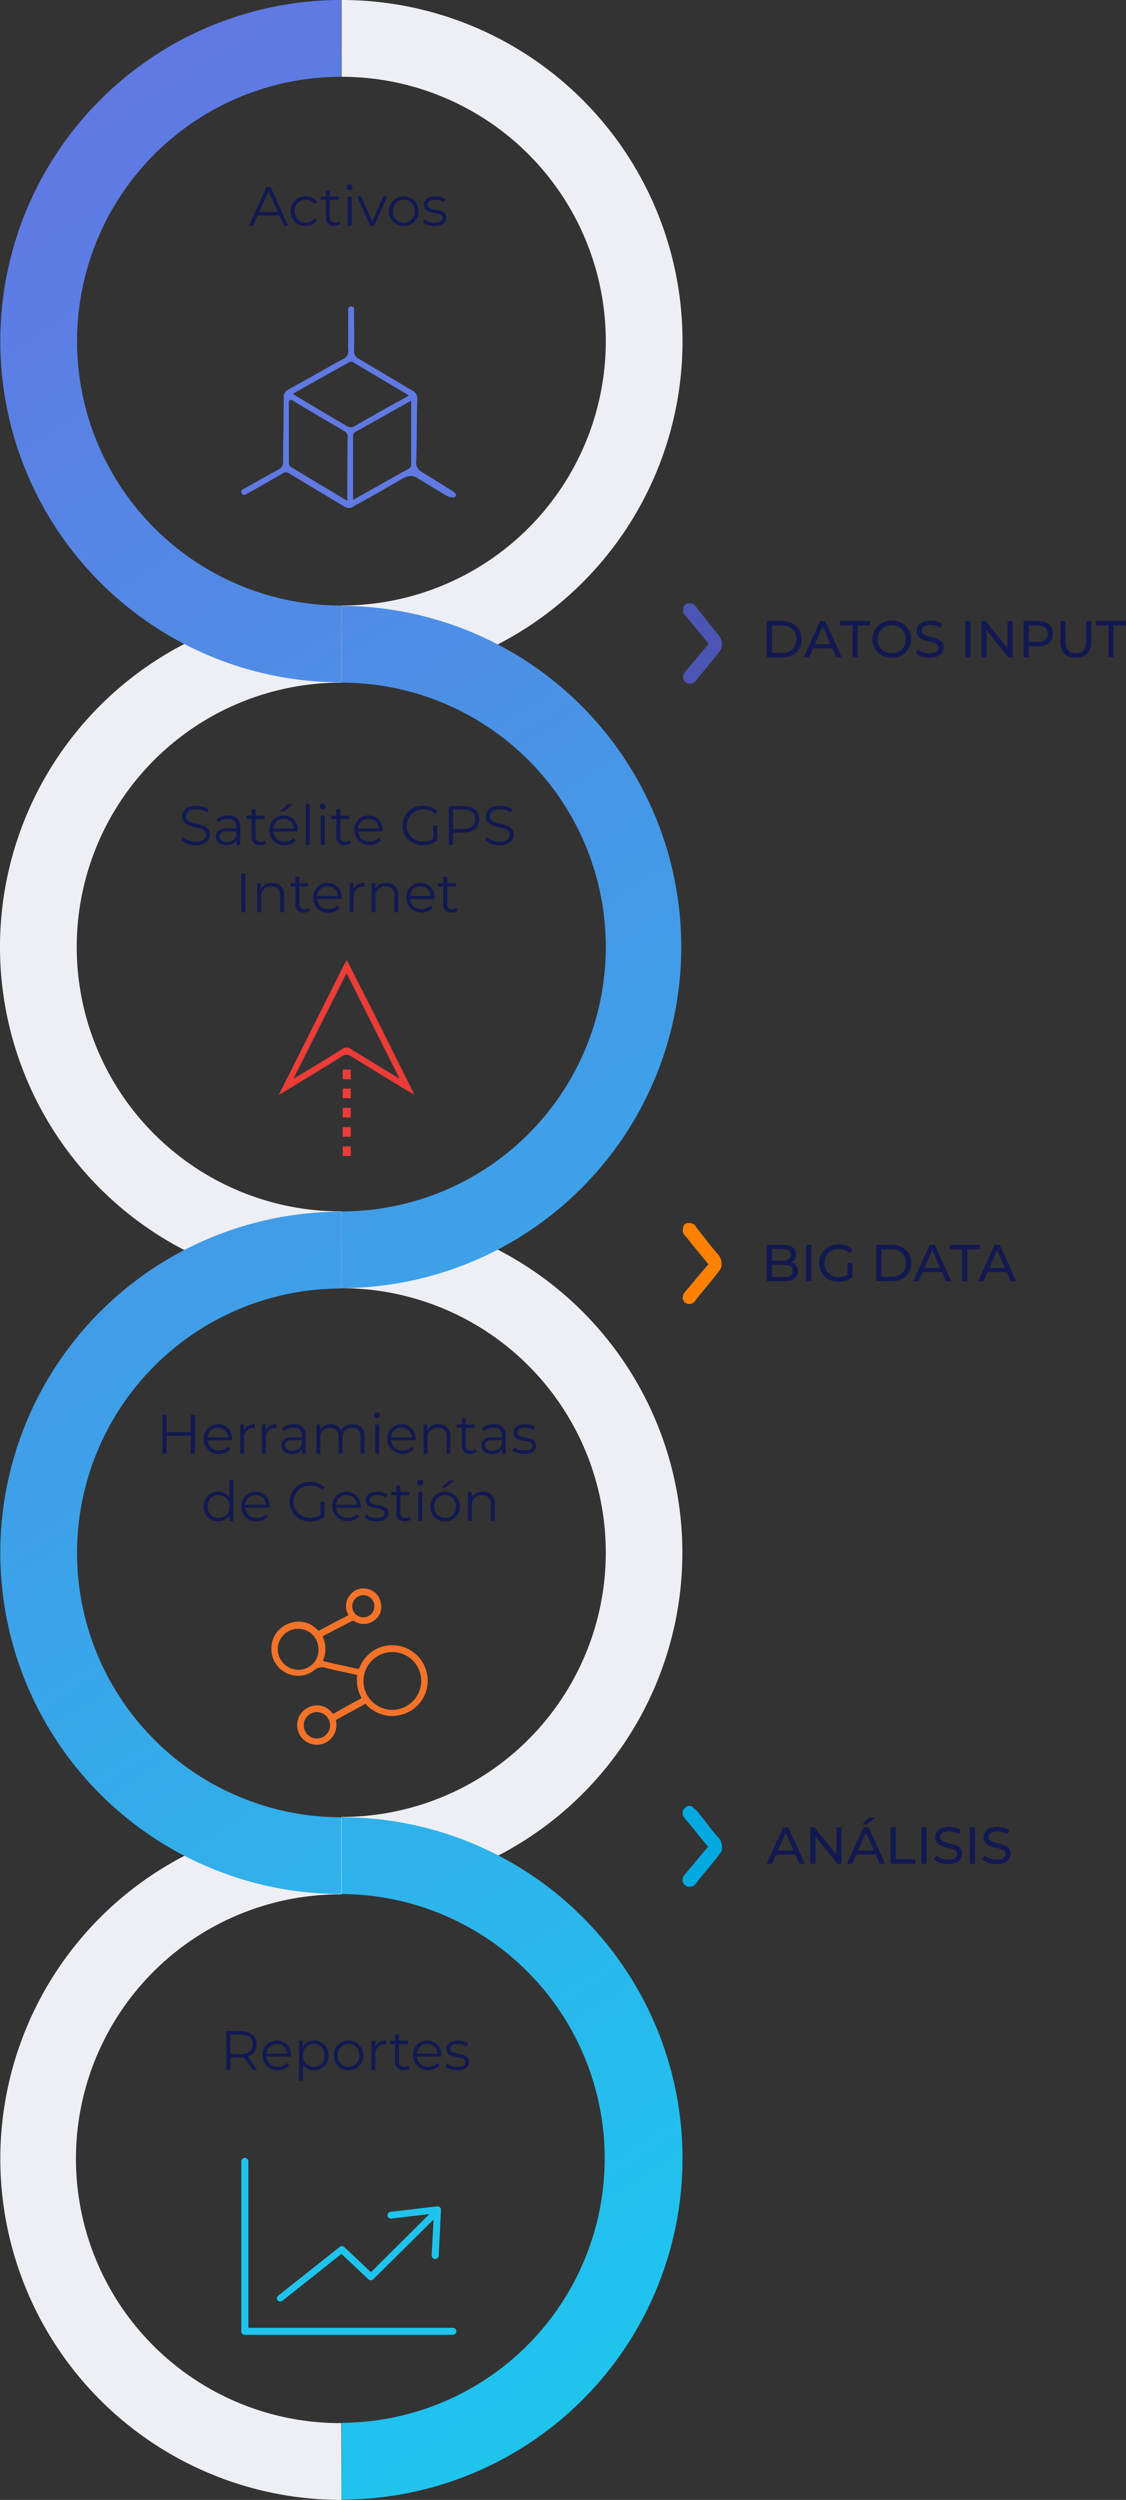 <svg xmlns="http://www.w3.org/2000/svg" xmlns:xlink="http://www.w3.org/1999/xlink" width="244.25" height="541.92" viewBox="0 0 244.25 541.92">
  <rect x="0" y="0" width="244.25" height="541.92" fill="#333333" stroke="none"/>
  <defs>
    <linearGradient id="linear-gradient" x1="1.005" y1="0.433" x2="-0.006" y2="0.611" gradientUnits="objectBoundingBox">
      <stop offset="0" stop-color="#1fc4ed"/>
      <stop offset="1" stop-color="#6079e3"/>
    </linearGradient>
  </defs>
  <g id="Grupo_17398" data-name="Grupo 17398" transform="translate(-48.749 -3018.251)">
    <g id="Grupo_17397" data-name="Grupo 17397" transform="translate(196.799 3018.251) rotate(90)">
      <path id="Unión_2" data-name="Unión 2" d="M131.337,74.094v-.07H147.98v.07a57.312,57.312,0,0,0,114.624,0v-.07h16.644v.07a73.955,73.955,0,0,1-147.911,0Zm262.673-.07v-.07h-.14a57.311,57.311,0,1,0-114.622,0H262.673a73.92,73.92,0,1,1,147.841,0h.139v.07a57.312,57.312,0,1,0,114.623,0l16.644-.07v.07a73.955,73.955,0,0,1-147.911,0Zm-262.743-.07a57.311,57.311,0,1,0-114.622,0H0a73.955,73.955,0,0,1,147.911,0Z" transform="translate(0 0)" fill="#edeff4"/>
      <path id="Unión_1" data-name="Unión 1" d="M262.673,73.955h16.644a57.311,57.311,0,1,0,114.623,0h16.644a73.955,73.955,0,0,1-147.911,0ZM0,73.955H16.645a57.311,57.311,0,1,0,114.622,0h16.645A73.955,73.955,0,0,1,0,73.955Zm525.207-.07a57.312,57.312,0,0,0-114.623,0H393.94a73.955,73.955,0,0,1,147.911,0Zm-262.6,0a57.312,57.312,0,0,0-114.624,0H131.337a73.955,73.955,0,0,1,147.909,0Z" transform="translate(0 0.07)" fill="url(#linear-gradient)"/>
    </g>
    <path id="Trazado_8847" data-name="Trazado 8847" d="M7.671,13.108h.938L4.761,4.689H3.883L.035,13.108H.961l1.01-2.249h4.69ZM2.295,10.137,4.314,5.615l2.019,4.522Zm10.091,3.031a2.785,2.785,0,0,0,2.478-1.253l-.637-.433a2.14,2.14,0,0,1-1.84.93A2.318,2.318,0,0,1,9.993,9.946,2.325,2.325,0,0,1,12.387,7.48a2.15,2.15,0,0,1,1.841.938l.637-.433a2.763,2.763,0,0,0-2.478-1.253,3.114,3.114,0,0,0-3.26,3.211,3.124,3.124,0,0,0,3.26,3.226Zm7.253-1.058a1.413,1.413,0,0,1-.938.325,1.013,1.013,0,0,1-1.095-1.155V7.5H19.53V6.782H17.607V5.4h-.854V6.782H15.622V7.5h1.131v3.824a1.675,1.675,0,0,0,1.852,1.841,2.033,2.033,0,0,0,1.335-.445ZM21.924,5.4a.614.614,0,0,0,.627-.627.639.639,0,1,0-.627.625Zm-.432,7.71h.854V6.782h-.854ZM29.2,6.782,26.808,12.17,24.44,6.782h-.892l2.8,6.327h.878l2.815-6.327Zm4.45,6.386a3.112,3.112,0,0,0,3.211-3.224,3.217,3.217,0,1,0-6.435,0,3.122,3.122,0,0,0,3.224,3.224Zm0-.758a2.316,2.316,0,0,1-2.357-2.466,2.354,2.354,0,1,1,4.7,0,2.307,2.307,0,0,1-2.345,2.467Zm6.651.758c1.648,0,2.61-.71,2.61-1.8,0-2.43-4.1-1.143-4.1-2.85,0-.6.5-1.045,1.648-1.045a3.243,3.243,0,0,1,1.864.541l.373-.685a4.287,4.287,0,0,0-2.237-.589c-1.611,0-2.5.769-2.5,1.8,0,2.5,4.1,1.2,4.1,2.85,0,.627-.493,1.034-1.7,1.034a3.821,3.821,0,0,1-2.249-.709l-.385.673a4.226,4.226,0,0,0,2.574.779Z" transform="translate(102.683 3054.083)" fill="#121951"/>
    <g id="Grupo_15" data-name="Grupo 15" transform="translate(101.09 3084.698)">
      <path id="Trazado_35" data-name="Trazado 35" d="M109.53,139.763a2.341,2.341,0,0,1-1.184-2.577c.139-4.318.07-8.7.209-13.022a2.1,2.1,0,0,0-1.253-2.159c-3.83-2.228-7.59-4.526-11.421-6.755a1.775,1.775,0,0,1-1.045-1.811c.07-2.716,0-5.5,0-8.217,0-.557.209-1.323-.627-1.323s-.627.766-.627,1.323c0,2.716-.07,5.362,0,8.078a1.918,1.918,0,0,1-1.184,2.02c-3.969,2.159-7.8,4.387-11.769,6.546a1.776,1.776,0,0,0-1.045,1.811c0,4.6-.139,9.192-.139,13.788a1.776,1.776,0,0,1-1.045,1.811c-2.368,1.253-4.666,2.577-7.033,3.9-.418.279-1.253.418-.905,1.184.418.766.975.209,1.462-.07,2.437-1.323,4.875-2.716,7.242-4.109a1.358,1.358,0,0,1,1.671-.07c4.109,2.507,7.939,4.8,12.047,7.242a1.723,1.723,0,0,0,1.95-.209c3.412-1.811,6.755-3.76,10.1-5.71,1.323-.766,2.437-1.184,3.76-.279,0,0,6.546,3.969,6.2,3.76-.766-.418,1.184.766,1.88.209.627-.7-.487-1.045-.487-1.184Zm-16.156,6.267c-4.248-2.577-8.148-4.875-12.047-7.242-.557-.279-.627-.7-.627-1.253V124.373c.627-.487.905-.07,1.184.139,3.482,2.089,7.033,4.178,10.515,6.2.487.279,1.045.557,1.045,1.323C93.375,136.63,93.375,141.156,93.375,146.031Zm0-16.156c-3.9-2.3-7.8-4.6-11.838-7.033,4.178-2.368,8.148-4.6,12.187-6.824a.938.938,0,0,1,1.114.07c3.9,2.368,7.869,4.666,11.908,7.1-4.109,2.3-8.148,4.526-12.117,6.824A1.565,1.565,0,0,1,93.375,129.875ZM106.815,139c-4.039,2.228-8.078,4.526-12.187,6.824V132.034a.9.9,0,0,1,.418-.905c4.039-2.228,8.078-4.526,12.187-6.824v13.788a.955.955,0,0,1-.418.905Z" transform="translate(-70.381 -103.9)" fill="#6079e3"/>
    </g>
    <path id="Trazado_8849" data-name="Trazado 8849" d="M3.937,13.178c2.153,0,3.139-1.058,3.139-2.3,0-3.064-5.184-1.671-5.184-3.981,0-.842.685-1.527,2.228-1.527a4.334,4.334,0,0,1,2.309.7l.3-.71a4.753,4.753,0,0,0-2.612-.742c-2.141,0-3.1,1.07-3.1,2.309,0,3.115,5.184,1.7,5.184,4,0,.83-.685,1.492-2.261,1.492A4.134,4.134,0,0,1,1.16,11.4l-.348.685a4.565,4.565,0,0,0,3.125,1.093Zm7.11-6.444a4.017,4.017,0,0,0-2.577.854l.385.637a3.223,3.223,0,0,1,2.105-.746c1.179,0,1.792.589,1.792,1.671v.385H10.746c-1.816,0-2.441.818-2.441,1.792,0,1.095.878,1.841,2.309,1.841a2.375,2.375,0,0,0,2.177-1.045v.985h.818V9.187A2.246,2.246,0,0,0,11.047,6.734Zm-.3,5.761c-1.01,0-1.6-.457-1.6-1.191,0-.65.4-1.131,1.624-1.131h1.985v1.034A2.024,2.024,0,0,1,10.746,12.495Zm8.217-.385a1.413,1.413,0,0,1-.938.325,1.013,1.013,0,0,1-1.095-1.155V7.5h1.924V6.782H16.929V5.4h-.854V6.782h-1.13V7.5h1.131v3.824a1.675,1.675,0,0,0,1.852,1.841,2.033,2.033,0,0,0,1.335-.445Zm6.084-7.793H23.9L22.257,5.807H23.1Zm1.058,5.629a3.015,3.015,0,0,0-3.064-3.211A3.047,3.047,0,0,0,19.95,9.945a3.134,3.134,0,0,0,3.32,3.224,3.114,3.114,0,0,0,2.439-1.036l-.481-.553a2.494,2.494,0,0,1-1.937.831,2.342,2.342,0,0,1-2.49-2.2h5.292C26.093,10.114,26.106,10.017,26.106,9.945ZM23.038,7.467a2.2,2.2,0,0,1,2.249,2.105H20.8a2.2,2.2,0,0,1,2.237-2.105Zm4.811,5.641H28.7V4.184h-.854ZM31.518,5.4a.614.614,0,0,0,.627-.627.639.639,0,1,0-.627.625Zm-.433,7.71h.854V6.782h-.854Zm6.267-1a1.413,1.413,0,0,1-.938.325,1.013,1.013,0,0,1-1.095-1.155V7.5h1.924V6.782H35.319V5.4h-.854V6.782h-1.13V7.5h1.131v3.824a1.675,1.675,0,0,0,1.852,1.841,2.033,2.033,0,0,0,1.335-.445ZM44.5,9.945a3.015,3.015,0,0,0-3.064-3.211,3.047,3.047,0,0,0-3.094,3.212,3.343,3.343,0,0,0,5.76,2.188l-.481-.553a2.494,2.494,0,0,1-1.937.831,2.342,2.342,0,0,1-2.49-2.2h5.292c0-.1.012-.194.012-.265ZM41.429,7.467a2.2,2.2,0,0,1,2.249,2.105H39.191a2.2,2.2,0,0,1,2.237-2.105ZM55.5,11.737a3.645,3.645,0,0,1-2.2.65A3.45,3.45,0,0,1,49.7,8.9,3.653,3.653,0,0,1,55.85,6.4l.553-.565a4.148,4.148,0,0,0-3.127-1.215A4.237,4.237,0,0,0,48.826,8.9a4.233,4.233,0,0,0,4.438,4.279,4.645,4.645,0,0,0,3.091-1.07V8.9H55.5Zm6.518-7.048H58.868v8.419h.89V10.45h2.261c2.141,0,3.44-1.082,3.44-2.875S64.16,4.689,62.019,4.689Zm-.024,4.979H59.758V5.458H62c1.684,0,2.577.769,2.577,2.117,0,1.323-.893,2.093-2.577,2.093Zm7.831,3.51c2.153,0,3.139-1.058,3.139-2.3,0-3.064-5.184-1.671-5.184-3.981,0-.842.685-1.527,2.228-1.527a4.334,4.334,0,0,1,2.309.7l.3-.71a4.753,4.753,0,0,0-2.61-.746c-2.141,0-3.1,1.07-3.1,2.309,0,3.115,5.184,1.7,5.184,4,0,.83-.685,1.492-2.261,1.492A4.134,4.134,0,0,1,67.05,11.4l-.348.685A4.565,4.565,0,0,0,69.825,13.178Z" transform="translate(87.244 3188.292)" fill="#121951"/>
    <path id="Trazado_8848" data-name="Trazado 8848" d="M1.969,13.329h.89V4.91h-.89ZM8.644,6.955A2.659,2.659,0,0,0,6.238,8.17V7H5.421v6.327h.854V10.01A2.075,2.075,0,0,1,8.488,7.724a1.766,1.766,0,0,1,1.9,2.019v3.586h.854V9.661a2.422,2.422,0,0,0-2.6-2.706Zm7.95,5.376a1.413,1.413,0,0,1-.938.325A1.013,1.013,0,0,1,14.562,11.5V7.724h1.924V7H14.562V5.62h-.854V7H12.575v.721h1.131v3.824a1.675,1.675,0,0,0,1.852,1.841,2.033,2.033,0,0,0,1.335-.445Zm7.144-2.164a3.015,3.015,0,0,0-3.064-3.211,3.047,3.047,0,0,0-3.091,3.211A3.134,3.134,0,0,0,20.9,13.39a3.114,3.114,0,0,0,2.439-1.036L22.86,11.8a2.494,2.494,0,0,1-1.936.831,2.342,2.342,0,0,1-2.49-2.2h5.292C23.727,10.335,23.738,10.238,23.738,10.166ZM20.672,7.689a2.2,2.2,0,0,1,2.249,2.105H18.435a2.2,2.2,0,0,1,2.237-2.105Zm5.629.553V7h-.818v6.327h.854V10.106a2.046,2.046,0,0,1,2.129-2.334c.06,0,.132.012.2.012V6.955A2.386,2.386,0,0,0,26.3,8.241Zm7.132-1.287a2.659,2.659,0,0,0-2.4,1.215V7h-.82v6.327h.854V10.01a2.075,2.075,0,0,1,2.213-2.286,1.766,1.766,0,0,1,1.9,2.019v3.586h.854V9.661A2.421,2.421,0,0,0,33.433,6.955ZM43.9,10.166a3.015,3.015,0,0,0-3.064-3.211,3.047,3.047,0,0,0-3.091,3.211A3.343,3.343,0,0,0,43.5,12.354l-.481-.553a2.494,2.494,0,0,1-1.936.831,2.342,2.342,0,0,1-2.49-2.2h5.292c0-.1.011-.194.011-.265ZM40.829,7.689a2.2,2.2,0,0,1,2.247,2.1H38.593a2.2,2.2,0,0,1,2.237-2.1Zm7.842,4.643a1.413,1.413,0,0,1-.938.325A1.013,1.013,0,0,1,46.639,11.5V7.724h1.924V7H46.639V5.62h-.854V7h-1.13v.721h1.131v3.824a1.675,1.675,0,0,0,1.852,1.841,2.033,2.033,0,0,0,1.335-.445Z" transform="translate(99.12 3202.695)" fill="#121951"/>
    <g id="Grupo_16" data-name="Grupo 16" transform="translate(109.236 3226.375)">
      <path id="Trazado_36" data-name="Trazado 36" d="M294.77,128.174c-2.089-4.178-4.318-8.5-6.407-12.674l-.557.905c-4.6,9.123-9.192,18.315-13.788,27.437a9.324,9.324,0,0,0-.418.836l1.045-.557c4.178-2.577,8.426-5.084,12.6-7.73a1.671,1.671,0,0,1,2.089,0c4.178,2.577,8.357,5.153,12.535,7.66l1.114.557Zm-5.5,6.616a1.569,1.569,0,0,0-1.95,0c-3.134,1.95-6.267,3.9-9.471,5.78a7.1,7.1,0,0,1-1.045.557c3.83-7.59,7.59-15.042,11.49-22.771,3.83,7.59,7.59,15.111,11.49,22.841C296.093,138.968,292.611,136.879,289.268,134.79Z" transform="translate(-273.6 -115.5)" fill="#eb3c38"/>
      <rect id="Rectángulo_6" data-name="Rectángulo 6" width="1.741" height="2.089" transform="translate(13.858 23.746)" fill="#eb3c38"/>
      <rect id="Rectángulo_7" data-name="Rectángulo 7" width="1.741" height="2.089" transform="translate(13.858 27.855)" fill="#eb3c38"/>
      <rect id="Rectángulo_8" data-name="Rectángulo 8" width="1.741" height="2.089" transform="translate(13.858 32.033)" fill="#eb3c38"/>
      <rect id="Rectángulo_9" data-name="Rectángulo 9" width="1.741" height="2.089" transform="translate(13.858 36.212)" fill="#eb3c38"/>
      <rect id="Rectángulo_10" data-name="Rectángulo 10" width="1.741" height="2.089" transform="translate(13.858 40.39)" fill="#eb3c38"/>
    </g>
    <path id="Trazado_8850" data-name="Trazado 8850" d="M8.127,4.689V8.442H2.859V4.689h-.89v8.419h.89V9.223H8.127v3.885h.878V4.689Zm8.96,5.256a3.015,3.015,0,0,0-3.064-3.211,3.047,3.047,0,0,0-3.091,3.211,3.134,3.134,0,0,0,3.315,3.223,3.114,3.114,0,0,0,2.444-1.035l-.481-.553a2.494,2.494,0,0,1-1.936.831,2.342,2.342,0,0,1-2.49-2.2h5.292C17.075,10.114,17.087,10.017,17.087,9.945ZM14.02,7.467A2.2,2.2,0,0,1,16.27,9.573H11.783A2.2,2.2,0,0,1,14.02,7.467Zm5.629.553V6.782h-.818v6.327h.854V9.885a2.046,2.046,0,0,1,2.129-2.334c.06,0,.132.012.2.012V6.734a2.386,2.386,0,0,0-2.37,1.287Zm4.727,0V6.782h-.818v6.327h.856V9.885a2.046,2.046,0,0,1,2.129-2.334c.06,0,.132.012.2.012V6.734A2.386,2.386,0,0,0,24.376,8.02Zm6.11-1.287a4.017,4.017,0,0,0-2.577.854l.385.637A3.223,3.223,0,0,1,30.4,7.479c1.179,0,1.792.589,1.792,1.671v.385H30.185c-1.816,0-2.441.818-2.441,1.792,0,1.095.878,1.841,2.309,1.841a2.375,2.375,0,0,0,2.177-1.045v.985h.819V9.187A2.248,2.248,0,0,0,30.486,6.734Zm-.3,5.761c-1.01,0-1.6-.457-1.6-1.191,0-.65.4-1.131,1.624-1.131h1.985v1.034A2.024,2.024,0,0,1,30.185,12.495ZM43.259,6.734a2.755,2.755,0,0,0-2.5,1.335,2.272,2.272,0,0,0-2.249-1.335,2.558,2.558,0,0,0-2.321,1.2V6.782h-.818v6.327h.854V9.789A2.039,2.039,0,0,1,38.34,7.5c1.155,0,1.828.685,1.828,2.019v3.586h.854V9.789A2.033,2.033,0,0,1,43.139,7.5c1.143,0,1.816.685,1.816,2.019v3.586h.854V9.44A2.388,2.388,0,0,0,43.259,6.734Zm5.3-1.335a.614.614,0,0,0,.627-.627.639.639,0,1,0-.627.625Zm-.433,7.71h.854V6.782H48.13Zm8.756-3.163a3.015,3.015,0,0,0-3.064-3.211,3.047,3.047,0,0,0-3.091,3.211,3.343,3.343,0,0,0,5.758,2.188l-.481-.553a2.494,2.494,0,0,1-1.937.831,2.342,2.342,0,0,1-2.49-2.2h5.292C56.874,10.114,56.886,10.017,56.886,9.945ZM53.819,7.467a2.2,2.2,0,0,1,2.249,2.105H51.582A2.2,2.2,0,0,1,53.819,7.467Zm8.035-.734a2.659,2.659,0,0,0-2.405,1.214V6.782H58.63v6.327h.854V9.789A2.075,2.075,0,0,1,61.7,7.5a1.766,1.766,0,0,1,1.9,2.019v3.586h.854V9.44A2.422,2.422,0,0,0,61.854,6.734ZM69.8,12.11a1.413,1.413,0,0,1-.938.325,1.013,1.013,0,0,1-1.095-1.155V7.5h1.924V6.782H67.771V5.4h-.854V6.782h-1.13V7.5h1.131v3.824a1.675,1.675,0,0,0,1.852,1.841,2.033,2.033,0,0,0,1.335-.445Zm4.065-5.376a4.017,4.017,0,0,0-2.577.854l.385.637a3.223,3.223,0,0,1,2.109-.745c1.179,0,1.792.589,1.792,1.671v.385H73.57c-1.816,0-2.441.818-2.441,1.792,0,1.095.878,1.841,2.309,1.841a2.375,2.375,0,0,0,2.177-1.045v.985h.818V9.187A2.249,2.249,0,0,0,73.869,6.734Zm-.3,5.761c-1.01,0-1.6-.457-1.6-1.191,0-.65.4-1.131,1.624-1.131h1.985v1.034a2.024,2.024,0,0,1-2.007,1.288Zm6.879.673c1.648,0,2.61-.71,2.61-1.8,0-2.43-4.1-1.143-4.1-2.85,0-.6.5-1.045,1.648-1.045a3.243,3.243,0,0,1,1.864.541l.373-.685A4.287,4.287,0,0,0,80.6,6.736c-1.611,0-2.5.769-2.5,1.8,0,2.5,4.1,1.2,4.1,2.85,0,.627-.493,1.034-1.7,1.034a3.821,3.821,0,0,1-2.249-.709l-.385.673a4.226,4.226,0,0,0,2.574.779Z" transform="translate(82.014 3320.261)" fill="#121951"/>
    <path id="Trazado_8851" data-name="Trazado 8851" d="M6.349,4.184v3.8A2.763,2.763,0,0,0,3.944,6.731,3.061,3.061,0,0,0,.792,9.945a3.07,3.07,0,0,0,3.152,3.223,2.74,2.74,0,0,0,2.441-1.313v1.253H7.2V4.184ZM4.016,12.412A2.316,2.316,0,0,1,1.659,9.946,2.316,2.316,0,0,1,4.016,7.479,2.314,2.314,0,0,1,6.361,9.945a2.314,2.314,0,0,1-2.345,2.467ZM15.1,9.946a3.015,3.015,0,0,0-3.064-3.211,3.047,3.047,0,0,0-3.1,3.21,3.134,3.134,0,0,0,3.32,3.224,3.114,3.114,0,0,0,2.445-1.036l-.481-.553a2.494,2.494,0,0,1-1.937.831,2.342,2.342,0,0,1-2.49-2.2h5.292c0-.1.012-.194.012-.265ZM12.038,7.467a2.2,2.2,0,0,1,2.249,2.105H9.8a2.2,2.2,0,0,1,2.237-2.105ZM26.11,11.737a3.645,3.645,0,0,1-2.2.65,3.491,3.491,0,1,1,.012-6.976,3.434,3.434,0,0,1,2.538.986l.553-.565a4.148,4.148,0,0,0-3.127-1.214A4.237,4.237,0,0,0,19.434,8.9a4.233,4.233,0,0,0,4.439,4.279,4.646,4.646,0,0,0,3.091-1.07V8.9H26.11Zm8.7-1.792a3.015,3.015,0,0,0-3.064-3.211A3.047,3.047,0,0,0,28.66,9.945a3.343,3.343,0,0,0,5.762,2.188l-.481-.553A2.494,2.494,0,0,1,32,12.412a2.342,2.342,0,0,1-2.49-2.2h5.292c0-.1.012-.194.012-.265ZM31.751,7.467A2.2,2.2,0,0,1,34,9.573H29.514a2.2,2.2,0,0,1,2.237-2.105Zm6.51,5.7c1.648,0,2.61-.71,2.61-1.8,0-2.43-4.1-1.143-4.1-2.85,0-.6.5-1.045,1.648-1.045a3.243,3.243,0,0,1,1.864.541l.373-.685a4.287,4.287,0,0,0-2.237-.589c-1.611,0-2.5.769-2.5,1.8,0,2.5,4.1,1.2,4.1,2.85,0,.627-.493,1.034-1.7,1.034a3.821,3.821,0,0,1-2.253-.709l-.385.673a4.226,4.226,0,0,0,2.577.779Zm7.217-1.058a1.413,1.413,0,0,1-.938.325,1.013,1.013,0,0,1-1.095-1.155V7.5h1.919V6.782H43.442V5.4h-.854V6.782H41.457V7.5h1.131v3.824a1.675,1.675,0,0,0,1.852,1.841,2.033,2.033,0,0,0,1.335-.445ZM47.76,5.4a.614.614,0,0,0,.627-.627.639.639,0,1,0-.627.625Zm-.433,7.71h.854V6.782h-.854Zm5.027-7.3H53.2l1.95-1.492H54Zm.794,7.361a3.112,3.112,0,0,0,3.211-3.224,3.217,3.217,0,1,0-6.435,0,3.122,3.122,0,0,0,3.224,3.224Zm0-.758a2.316,2.316,0,0,1-2.357-2.466,2.354,2.354,0,1,1,4.7,0,2.307,2.307,0,0,1-2.345,2.467Zm8.179-5.677a2.659,2.659,0,0,0-2.405,1.214V6.782H58.1v6.327h.854V9.789A2.074,2.074,0,0,1,61.172,7.5a1.766,1.766,0,0,1,1.9,2.019v3.586h.854V9.44A2.423,2.423,0,0,0,61.327,6.734Z" transform="translate(92.155 3334.885)" fill="#121951"/>
    <path id="Trazado_37" data-name="Trazado 37" d="M492.446,140.536a7.7,7.7,0,0,0-7.033-6.616,7.6,7.6,0,0,0-7.66,4.805c-.139.279-.279.279-.557.279-2.368-.557-4.735-1.045-7.1-1.6-.279-.07-.279-.139-.209-.418a5.9,5.9,0,0,0-.07-4.735c-.139-.279,0-.348.139-.418l6.058-3.134c.209-.139.348-.07.627,0a3.679,3.679,0,0,0,4.109-.07,3.511,3.511,0,0,0,1.6-3.9,3.639,3.639,0,0,0-2.786-2.994,3.57,3.57,0,0,0-3.969,1.393,3.621,3.621,0,0,0-.418,3.9c.139.279.139.418-.209.557-1.95.975-3.9,2.02-5.85,3.064-.279.139-.348.07-.557-.139a5.554,5.554,0,0,0-5.919-1.393,5.719,5.719,0,0,0-3.969,4.735,5.78,5.78,0,0,0,2.785,5.85,5.668,5.668,0,0,0,6.407-.348,2.577,2.577,0,0,1,2.507-.557c2.159.557,4.318.975,6.476,1.462.209.07.418.07.348.418a8.008,8.008,0,0,0,.836,4.387c.139.279.139.348-.139.487-1.88.975-3.691,2.019-5.571,3.064a.368.368,0,0,1-.557-.07,4.007,4.007,0,0,0-3.969-1.532,4.257,4.257,0,1,0,4.875,3.552.478.478,0,0,1,.209-.627c1.95-1.045,3.9-2.089,5.85-3.2.209-.139.348-.139.487.07a7.835,7.835,0,0,0,5.71,2.437,8.894,8.894,0,0,0,1.184-.139A7.591,7.591,0,0,0,492.446,140.536Zm-13.858-17.479a2.363,2.363,0,0,1,2.368,2.437,2.4,2.4,0,1,1-2.368-2.437Zm-14.136,16.156a4.487,4.487,0,0,1-4.457-4.457,4.422,4.422,0,0,1,8.844,0,4.3,4.3,0,0,1-4.387,4.457Zm4.039,14.9a2.855,2.855,0,1,1,2.855-2.855,2.855,2.855,0,0,1-2.855,2.855Zm16.365-6.2a6.267,6.267,0,1,1,6.267-6.267A6.331,6.331,0,0,1,484.855,147.917Z" transform="translate(-350.999 3240.998)" fill="#f47329"/>
    <path id="Trazado_8852" data-name="Trazado 8852" d="M8.692,13.329,6.635,10.443A2.61,2.61,0,0,0,8.559,7.8c0-1.8-1.3-2.886-3.44-2.886H1.969v8.419h.89v-2.67H5.12a5.993,5.993,0,0,0,.673-.036l1.925,2.706ZM5.1,9.9H2.859V5.679H5.1c1.684,0,2.577.769,2.577,2.117C7.67,9.12,6.78,9.9,5.1,9.9Zm10.909.265a3.015,3.015,0,0,0-3.064-3.211A3.047,3.047,0,0,0,9.85,10.166a3.134,3.134,0,0,0,3.32,3.224,3.114,3.114,0,0,0,2.439-1.036l-.481-.553a2.494,2.494,0,0,1-1.937.831,2.342,2.342,0,0,1-2.49-2.2h5.292C15.993,10.335,16.005,10.238,16.005,10.166ZM12.938,7.689a2.2,2.2,0,0,1,2.249,2.105H10.7a2.2,2.2,0,0,1,2.237-2.105Zm8.07-.734a2.756,2.756,0,0,0-2.444,1.3V7h-.815v8.663H18.6V12.138a2.763,2.763,0,0,0,2.405,1.253,3.064,3.064,0,0,0,3.151-3.224,3.061,3.061,0,0,0-3.15-3.214Zm-.061,5.678a2.316,2.316,0,0,1-2.357-2.466,2.36,2.36,0,1,1,4.714,0,2.323,2.323,0,0,1-2.357,2.466Zm7.541.758A3.112,3.112,0,0,0,31.7,10.167a3.217,3.217,0,1,0-6.434,0,3.122,3.122,0,0,0,3.224,3.222Zm0-.758a2.316,2.316,0,0,1-2.357-2.466,2.354,2.354,0,1,1,4.7,0,2.307,2.307,0,0,1-2.345,2.466Zm5.773-4.387V7h-.818v6.327H34.3V10.106a2.046,2.046,0,0,1,2.129-2.334c.06,0,.132.012.2.012V6.955a2.386,2.386,0,0,0-2.369,1.287Zm7.217,4.089a1.413,1.413,0,0,1-.938.325A1.013,1.013,0,0,1,39.446,11.5V7.724h1.925V7H39.446V5.62h-.854V7H37.462v.721h1.131v3.824a1.675,1.675,0,0,0,1.852,1.841,2.033,2.033,0,0,0,1.335-.445Zm7.144-2.165a3.015,3.015,0,0,0-3.064-3.211,3.047,3.047,0,0,0-3.091,3.211,3.343,3.343,0,0,0,5.762,2.185l-.481-.553a2.494,2.494,0,0,1-1.939.831,2.342,2.342,0,0,1-2.49-2.2h5.292c0-.1.011-.194.011-.265ZM45.556,7.689a2.2,2.2,0,0,1,2.249,2.105H43.319a2.2,2.2,0,0,1,2.237-2.105Zm6.5,5.7c1.648,0,2.61-.71,2.61-1.8,0-2.43-4.1-1.143-4.1-2.85,0-.6.5-1.045,1.648-1.045a3.243,3.243,0,0,1,1.864.541l.373-.685a4.287,4.287,0,0,0-2.237-.589c-1.611,0-2.5.769-2.5,1.8,0,2.5,4.1,1.2,4.1,2.85,0,.627-.493,1.034-1.7,1.034a3.821,3.821,0,0,1-2.246-.709l-.385.673a4.226,4.226,0,0,0,2.571.779Z" transform="translate(95.862 3453.639)" fill="#121951"/>
    <g id="Grupo_17" data-name="Grupo 17" transform="translate(101.089 3486.024)">
      <path id="Trazado_38" data-name="Trazado 38" d="M684.791,143.838H640.432V107.766a.766.766,0,1,0-1.532,0V144.6a.773.773,0,0,0,.766.766h45.125a.773.773,0,0,0,.766-.766.823.823,0,0,0-.766-.766Z" transform="translate(-638.9 -107)" fill="#1fc4ed"/>
      <path id="Trazado_39" data-name="Trazado 39" d="M650.694,142.712a1.291,1.291,0,0,0,.487-.139l12.813-10.167,5.85,5.5a.758.758,0,0,0,1.045,0l13.092-12.953-.418,7.73a.78.78,0,0,0,.7.836h.07a.823.823,0,0,0,.766-.766l.487-9.889a.79.79,0,0,0-.209-.557.851.851,0,0,0-.627-.209l-10.1,1.184a.739.739,0,1,0,.209,1.462l8.217-.975-12.674,12.6-5.78-5.432a.746.746,0,0,0-.975-.07l-13.37,10.585a.766.766,0,0,0-.139,1.045.791.791,0,0,0,.557.209Z" transform="translate(-642.268 -111.584)" fill="#1fc4ed"/>
    </g>
    <path id="Trazado_24" data-name="Trazado 24" d="M17.273,7.591a1.359,1.359,0,0,1-1.671.766h-.07a.532.532,0,0,1-.348-.139l-.209-.139C12.886,6.337,10.8,4.6,8.777,2.855L5.225,5.78c-.975.836-1.95,1.6-2.925,2.437a.532.532,0,0,1-.348.139A1.962,1.962,0,0,1,.42,8.148,1.169,1.169,0,0,1,0,7.173V6.755A1.511,1.511,0,0,1,.769,5.571L.908,5.5c.905-.7,1.741-1.393,2.646-2.089.836-.627,1.6-1.253,2.437-1.95a2.948,2.948,0,0,1,.487-.348A3.427,3.427,0,0,1,8.638,0h.418a1.985,1.985,0,0,1,1.393.557l.836.627c.209.209.487.348.7.557l2.3,1.88c.836.7,1.671,1.393,2.507,2.02A1.7,1.7,0,0,1,17.273,7.591Zm-8.7-4.875.487-.557h0Z" transform="translate(205.345 3149.04) rotate(90)" fill="#4c55b3"/>
    <path id="Trazado_25" data-name="Trazado 25" d="M17.412,7.591a1.359,1.359,0,0,1-1.671.766h-.07a.532.532,0,0,1-.348-.139l-.209-.139c-2.089-1.741-4.178-3.482-6.2-5.223L5.365,5.78c-.975.836-2.02,1.6-2.994,2.437a.532.532,0,0,1-.348.139,2.252,2.252,0,0,1-1.6-.209A1.169,1.169,0,0,1,0,7.173V6.755A1.51,1.51,0,0,1,.769,5.571c.07,0,.07-.07.139-.07.905-.7,1.741-1.393,2.646-2.089.836-.627,1.6-1.253,2.437-1.95.139-.139.279-.209.418-.348A3.427,3.427,0,0,1,8.568,0h.418a1.985,1.985,0,0,1,1.393.557l.836.627c.209.209.487.348.7.557l2.3,1.88c.836.7,1.671,1.393,2.507,2.02a1.527,1.527,0,0,1,.7,1.95Z" transform="translate(205.275 3283.389) rotate(90)" fill="#ff8100"/>
    <path id="Trazado_26" data-name="Trazado 26" d="M17.344,7.73a1.359,1.359,0,0,1-1.671.766H15.6a.532.532,0,0,1-.348-.139l-.209-.139c-2.089-1.741-4.178-3.482-6.2-5.223-1.114.975-2.368,1.95-3.482,2.855C4.322,6.685,3.347,7.521,2.3,8.357a.735.735,0,0,1-.348.139A1.467,1.467,0,0,1,.422,8.008L.283,7.869A.679.679,0,0,1,0,7.242V6.825a.836.836,0,0,1,.487-.7c.07,0,.07-.07.139-.07A1.747,1.747,0,0,1,.979,5.5c.905-.7,1.741-1.393,2.646-2.089.836-.627,1.671-1.253,2.437-1.95.139-.139.279-.209.418-.348A3.427,3.427,0,0,1,8.639,0h.418A1.985,1.985,0,0,1,10.45.557l.836.627c.209.209.487.348.7.557l2.3,1.88c.836.7,1.671,1.393,2.507,2.019a1.685,1.685,0,0,1,.557,2.089ZM8.709,2.855,9.2,2.3h0Z" transform="translate(205.361 3409.742) rotate(90)" fill="#00a9e0"/>
    <path id="Trazado_8844" data-name="Trazado 8844" d="M1.7,12.516H5.027c2.537,0,4.263-1.6,4.263-3.946S7.563,4.623,5.027,4.623H1.7Zm1.127-.981V5.6H4.959a2.91,2.91,0,0,1,3.2,2.965,2.91,2.91,0,0,1-3.2,2.965Zm13.971.981h1.184L14.4,4.623H13.282L9.708,12.516H10.87l.868-1.974h4.194ZM12.132,9.64l1.7-3.868,1.7,3.868Zm8.195,2.875h1.114V5.6h2.706v-.98H17.621V5.6h2.706Zm8.5.091a4,4,0,0,0,4.183-4.039,4,4,0,0,0-4.183-4.039,4.039,4.039,0,1,0,0,8.073Zm0-1a2.969,2.969,0,0,1-3.078-3.033,3.067,3.067,0,1,1,6.134,0A2.964,2.964,0,0,1,28.829,11.6Zm8.209,1c2.089,0,3.056-1.038,3.056-2.244,0-2.9-4.781-1.691-4.781-3.621,0-.688.575-1.253,1.917-1.253a4.076,4.076,0,0,1,2.165.643l.372-.905a4.643,4.643,0,0,0-2.537-.7c-2.074,0-3.022,1.038-3.022,2.255,0,2.932,4.781,1.714,4.781,3.642,0,.688-.586,1.218-1.95,1.218a4.062,4.062,0,0,1-2.6-.914l-.418.88a4.685,4.685,0,0,0,3.021,1Zm7.735-.091H45.9V4.623H44.774Zm9.155-7.893v5.886L49.193,4.623h-.924v7.893H49.4V6.63l4.736,5.886h.925V4.623Zm6.574,0H57.424v7.893h1.128V10.125H60.5c2.052,0,3.292-1.038,3.292-2.751S62.555,4.623,60.5,4.623Zm-.034,4.522H58.552V5.6h1.917c1.444,0,2.2.643,2.2,1.77s-.756,1.771-2.2,1.771Zm8.278,3.462c2.089,0,3.338-1.207,3.338-3.5V4.623H70.989V9.066c0,1.748-.812,2.537-2.233,2.537s-2.221-.789-2.221-2.537V4.623H65.408V9.11C65.408,11.4,66.672,12.606,68.746,12.606Zm7.07-.091h1.114V5.6h2.706v-.98H73.107V5.6h2.706Z" transform="translate(213.364 3148.255)" fill="#121951"/>
    <path id="Trazado_8845" data-name="Trazado 8845" d="M7.011,8.424a1.87,1.87,0,0,0,1.06-1.756c0-1.274-1.015-2.041-2.83-2.041H1.7v7.891H5.466c2,0,3.022-.778,3.022-2.131A1.907,1.907,0,0,0,7.011,8.424ZM5.139,5.538c1.15,0,1.8.428,1.8,1.263s-.655,1.26-1.8,1.26H2.827V5.538ZM5.418,11.6H2.827V8.977H5.421c1.253,0,1.928.406,1.928,1.319S6.673,11.6,5.421,11.6Zm4.818.914h1.127V4.625H10.236ZM19.2,11.1a3.343,3.343,0,0,1-1.849.508,2.994,2.994,0,0,1-3.134-3.033,2.987,2.987,0,0,1,3.146-3.033,3.129,3.129,0,0,1,2.289.914l.7-.7a3.956,3.956,0,0,0-3.033-1.218,4,4,0,0,0-4.228,4.039,4,4,0,0,0,4.206,4.039,4.666,4.666,0,0,0,2.988-1V8.534H19.2Zm6.267,1.421H28.8c2.537,0,4.263-1.6,4.263-3.946S31.333,4.625,28.8,4.625H25.469Zm1.127-.981V5.606h2.131a2.91,2.91,0,0,1,3.2,2.965,2.91,2.91,0,0,1-3.2,2.965Zm13.973.981h1.184L38.166,4.625H37.051l-3.577,7.893h1.164l.868-1.974H39.7ZM35.9,9.642l1.7-3.868,1.7,3.868ZM44.1,12.518h1.114V5.606h2.706v-.98H41.393v.98H44.1Zm10.554,0h1.184L52.249,4.625H51.135l-3.577,7.893H48.72l.868-1.974h4.194ZM49.985,9.642l1.7-3.868,1.7,3.868Z" transform="translate(213.364 3283.481)" fill="#121951"/>
    <path id="Trazado_8846" data-name="Trazado 8846" d="M7.077,11.639H8.26L4.675,3.747H3.561L-.016,11.639H1.146l.869-1.974H6.208ZM2.411,8.764,4.111,4.9l1.7,3.868ZM15.093,3.747V9.632L10.358,3.747H9.433v7.893h1.127V5.754L15.3,11.639h.924V3.747Zm8.5-2.109H22.219L20.687,3.1H21.7Zm.891,10H25.67L22.084,3.747H20.97l-3.577,7.893h1.162l.869-1.974h4.194ZM19.82,8.764l1.7-3.868,1.7,3.868Zm7.022,2.875h5.4v-.981H27.97V3.747H26.842Zm6.7,0h1.127V3.747H33.54Zm5.8.091c2.089,0,3.056-1.038,3.056-2.244,0-2.9-4.781-1.691-4.781-3.621,0-.688.575-1.253,1.917-1.253a4.076,4.076,0,0,1,2.165.643l.372-.905a4.643,4.643,0,0,0-2.537-.7c-2.074,0-3.022,1.038-3.022,2.255,0,2.932,4.781,1.714,4.781,3.642,0,.688-.586,1.218-1.95,1.218a4.062,4.062,0,0,1-2.6-.914l-.418.88a4.685,4.685,0,0,0,3.021,1Zm4.7-.091h1.127V3.747H44.038Zm5.8.091c2.089,0,3.056-1.038,3.056-2.244,0-2.9-4.781-1.691-4.781-3.621,0-.688.575-1.253,1.917-1.253a4.077,4.077,0,0,1,2.165.643l.372-.905a4.643,4.643,0,0,0-2.537-.7C47.952,3.653,47,4.69,47,5.907c0,2.932,4.781,1.714,4.781,3.642,0,.688-.586,1.218-1.95,1.218a4.062,4.062,0,0,1-2.6-.914l-.418.88a4.685,4.685,0,0,0,3.021,1Z" transform="translate(215.08 3410.627)" fill="#121951"/>
  </g>
</svg>
